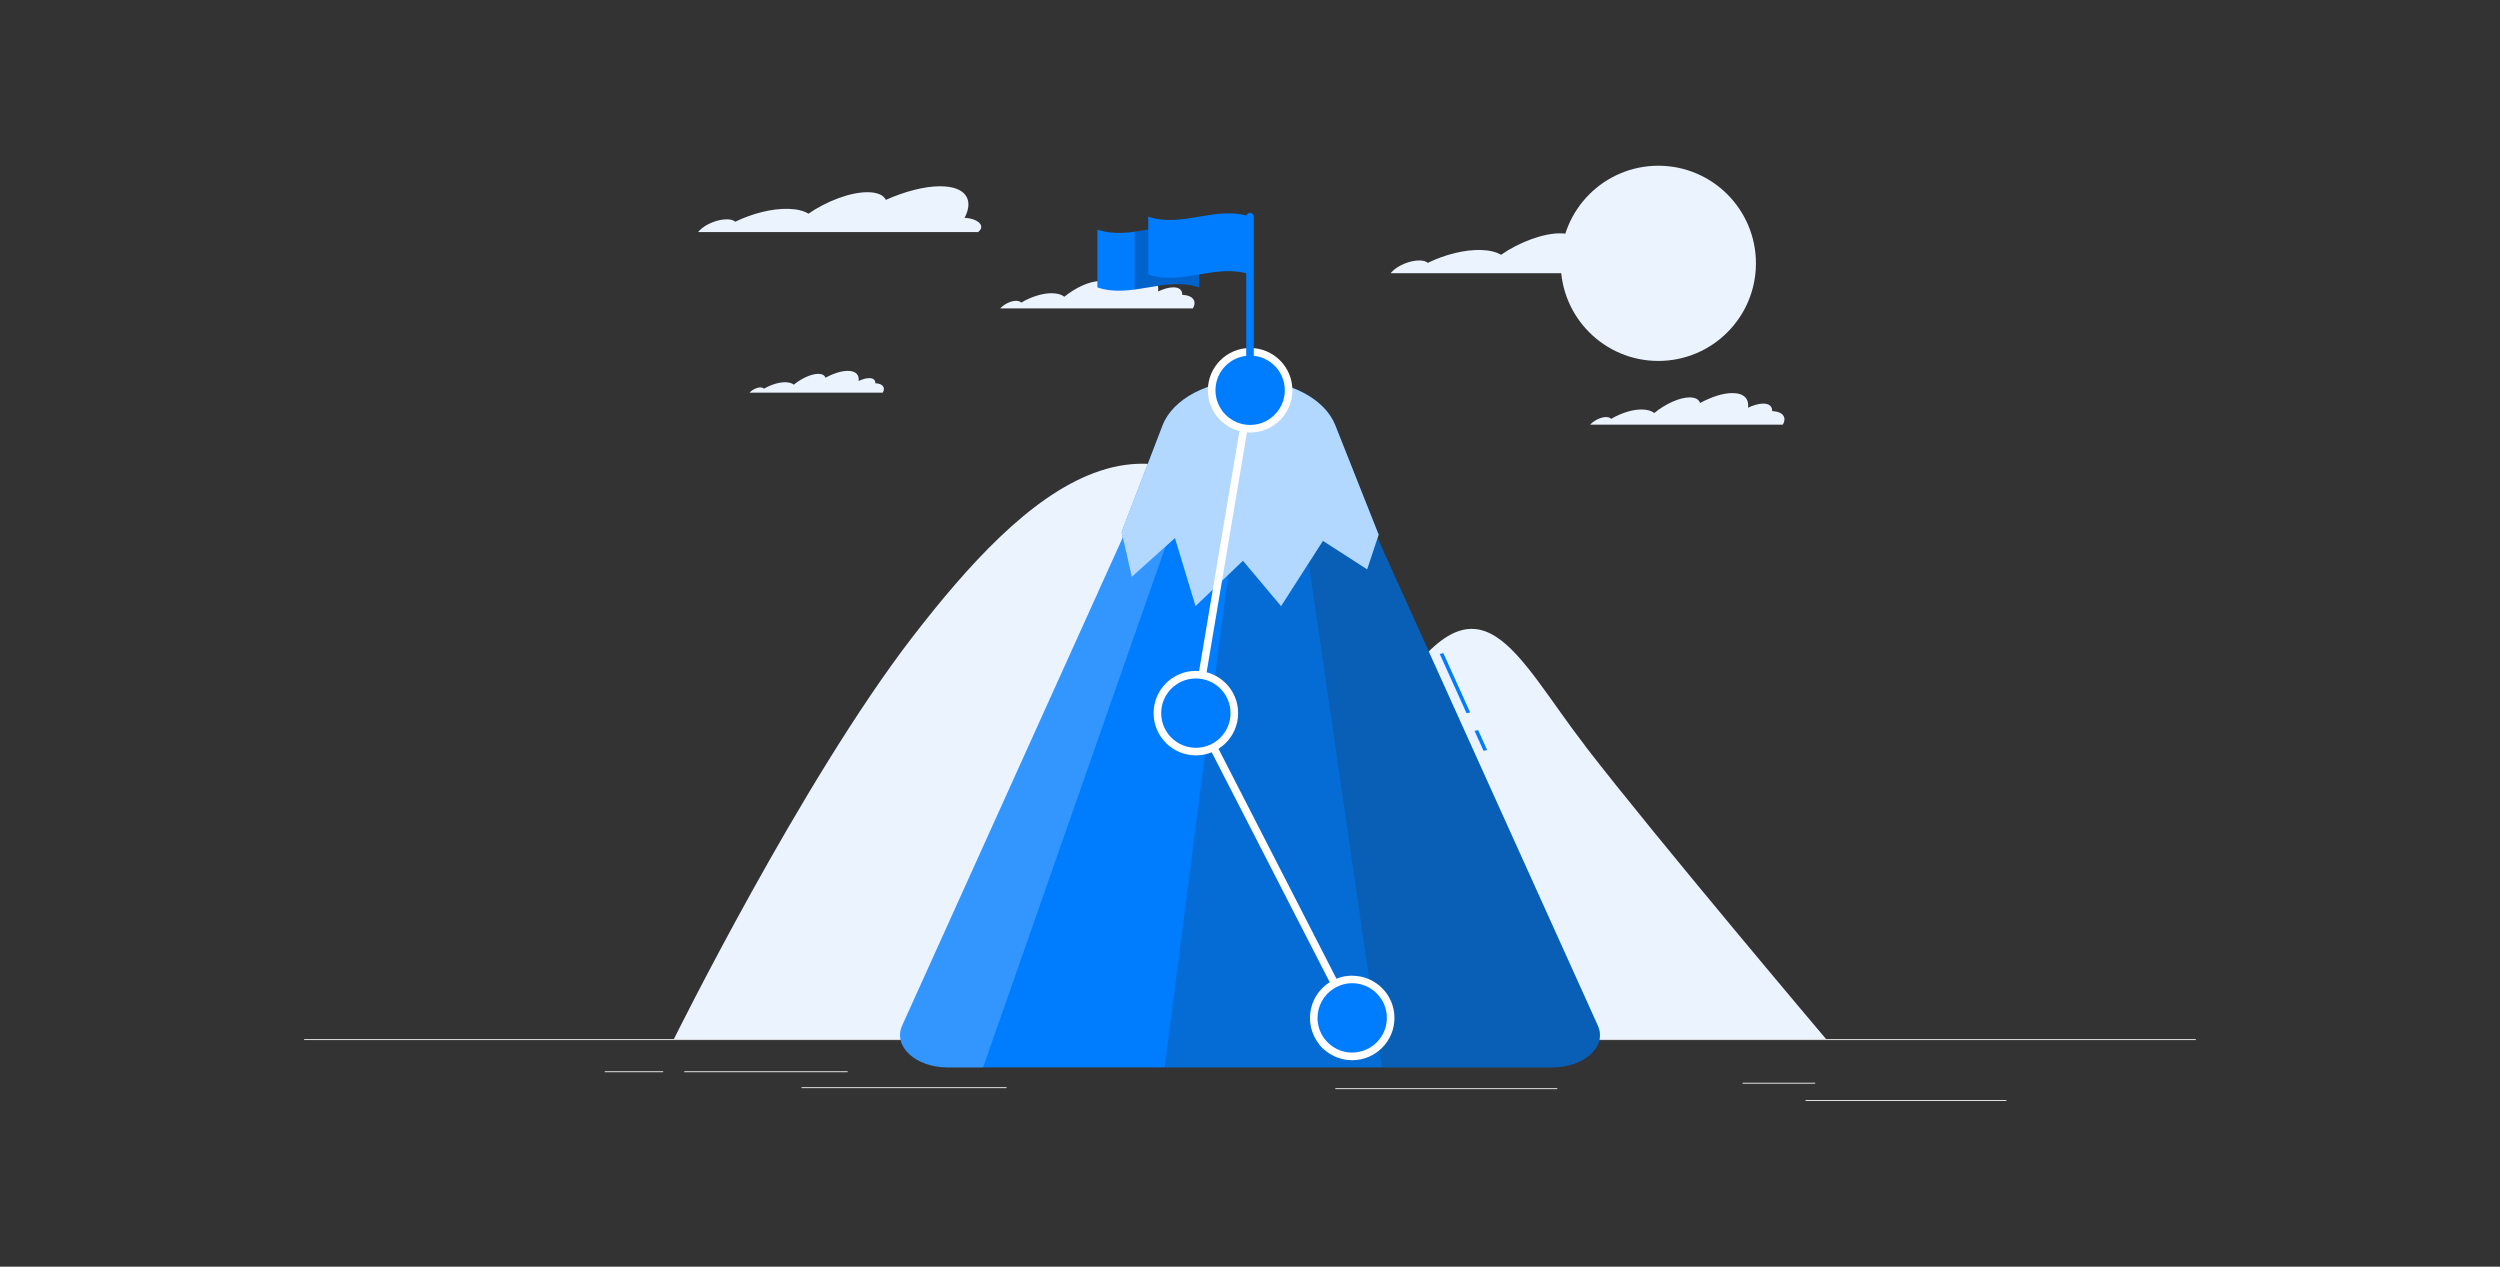 <?xml version="1.0" encoding="UTF-8"?> <svg xmlns="http://www.w3.org/2000/svg" id="Objects" viewBox="0 0 375 190"><rect x="0" y="0" width="375" height="190" fill="#333333" stroke="none"/><defs><style> .cls-1 { fill: #007cff; } .cls-1, .cls-2, .cls-3, .cls-4, .cls-5, .cls-6, .cls-7, .cls-8 { stroke-width: 0px; } .cls-2 { fill: #ececec; } .cls-3 { fill: #ebf3ff; } .cls-4, .cls-7, .cls-8 { opacity: .2; } .cls-5, .cls-6, .cls-8 { fill: #fff; } .cls-6 { opacity: .7; } .cls-7 { fill: #1a2e35; } </style></defs><rect class="cls-2" x="45.62" y="155.87" width="283.75" height=".14"></rect><rect class="cls-2" x="270.83" y="165" width="30.12" height=".14"></rect><rect class="cls-2" x="200.3" y="163.23" width="33.29" height=".14"></rect><rect class="cls-2" x="261.39" y="162.41" width="10.89" height=".14"></rect><rect class="cls-2" x="102.64" y="160.69" width="24.51" height=".14"></rect><rect class="cls-2" x="90.72" y="160.69" width="8.76" height=".14"></rect><rect class="cls-2" x="120.23" y="163.08" width="30.76" height=".14"></rect><g><path class="cls-3" d="M237.83,111.95c-10.74-13.92-15.71-27.56-28.76-7.48-5.87-6.21-11.04-12.41-14.8-18.27-20.34-31.68-40.78-12.18-57.39,9.34-16.6,21.53-35.8,60.33-35.8,60.33h172.84s-25.29-29.91-36.1-43.91Z"></path><path class="cls-3" d="M200.97,123.14c-5.56-10.44-8.12-20.68-14.93-5.32-6.48,14.61-23.1,38.05-23.1,38.05h56.63s-13.03-22.29-18.59-32.73Z"></path><path class="cls-3" d="M109.13,32.9c.54.02.93.15,1.16.36,2.57-1.25,5.54-2.01,8.03-1.93,1.26.04,2.26.3,2.95.72,2.73-1.88,6.26-3.22,8.85-3.22,1.47,0,2.41.43,2.76,1.15,2.83-1.26,5.76-2.04,8.14-2.04,3.8,0,5.12,1.97,3.67,4.74,1.79.05,3.3,1.14,2.02,2.13h-42c.05-.06.1-.12.16-.18.92-1,2.83-1.78,4.26-1.73Z"></path><path class="cls-3" d="M152.51,45.13c.32.01.54.11.67.26,1.56-.91,3.33-1.47,4.78-1.4.74.03,1.31.22,1.69.52,0,0,0,0,0,0,1.68-1.37,3.79-2.34,5.31-2.34.86,0,1.39.31,1.56.84,1.71-.92,3.45-1.49,4.85-1.49,1.73,0,2.53.87,2.34,2.2.82-.39,1.63-.62,2.29-.62.92,0,1.37.44,1.33,1.13.08,0,.16,0,.24.01,1.41.11,1.99,1,1.35,2.02h-28.89c.61-.67,1.68-1.17,2.47-1.14Z"></path><path class="cls-3" d="M114.14,58.13c.22,0,.37.07.46.18,1.08-.63,2.3-1.01,3.3-.97.51.02.9.15,1.17.36,0,0,0,0,0,0,1.16-.95,2.62-1.62,3.67-1.62.6,0,.96.22,1.08.58,1.18-.64,2.39-1.03,3.35-1.03,1.2,0,1.75.6,1.62,1.52.57-.27,1.13-.43,1.59-.43.64,0,.95.3.92.78.06,0,.11,0,.17,0,.98.08,1.38.69.93,1.4h-19.97c.42-.46,1.16-.81,1.71-.79Z"></path><circle class="cls-3" cx="248.75" cy="39.5" r="14.64"></circle><path class="cls-3" d="M213.01,39.07c.54.02.93.15,1.16.36,2.57-1.25,5.54-2.01,8.03-1.93,1.26.04,2.26.3,2.95.72,2.73-1.88,6.26-3.22,8.85-3.22,1.47,0,2.41.43,2.76,1.15,2.83-1.26,5.76-2.04,8.14-2.04,3.8,0,5.12,1.97,3.67,4.74,1.79.05,3.3,1.14,2.02,2.13h-42c.05-.06.1-.12.16-.18.92-1,2.83-1.78,4.26-1.73Z"></path><path class="cls-3" d="M241,62.57c.32.01.54.11.67.26,1.56-.91,3.33-1.47,4.78-1.4.74.03,1.31.22,1.69.52,0,0,0,0,0,0,1.68-1.37,3.79-2.34,5.31-2.34.86,0,1.39.31,1.56.84,1.71-.92,3.45-1.49,4.85-1.49,1.73,0,2.53.87,2.34,2.2.82-.39,1.63-.62,2.29-.62.92,0,1.37.44,1.33,1.13.08,0,.16,0,.24.01,1.41.11,1.99,1,1.35,2.02h-28.89c.61-.67,1.68-1.17,2.47-1.14Z"></path></g><g><g><g><polygon class="cls-1" points="222.53 112.62 221.18 109.63 221.72 109.52 223.07 112.51 222.53 112.62"></polygon><polygon class="cls-1" points="219.98 106.98 215.96 98.09 216.5 97.97 220.52 106.87 219.98 106.98"></polygon><path class="cls-1" d="M197.6,60.73h-20.19l-42.08,93.11c-1.41,3.12,2.03,6.27,6.83,6.27h90.68c4.81,0,8.24-3.16,6.83-6.27l-42.08-93.11Z"></path><path class="cls-7" d="M197.6,60.73h-10.1l-12.8,99.39h58.14c4.81,0,8.24-3.16,6.83-6.27l-42.08-93.11Z"></path><path class="cls-7" d="M197.6,60.73h-4.74l14.44,99.39h25.54c4.81,0,8.24-3.16,6.83-6.27l-42.08-93.11Z"></path><path class="cls-8" d="M177.4,60.73h4.87l-34.81,99.39h-5.3c-4.81,0-8.24-3.16-6.83-6.27l42.08-93.11Z"></path></g><g><path class="cls-1" d="M187.34,57.03h0c6.06,0,11.36,2.76,12.94,6.73l6.52,16.44-1.73,5.2-6.63-4.27-6.28,9.79-5.72-6.81-7.11,6.81-3.09-10.21-6.47,5.82-1.53-6.72,6.14-15.99c1.54-4,6.87-6.8,12.96-6.8Z"></path><path class="cls-6" d="M187.34,57.03h0c6.06,0,11.36,2.76,12.94,6.73l6.52,16.44-1.73,5.2-6.63-4.27-6.28,9.79-5.72-6.81-7.11,6.81-3.09-10.21-6.47,5.82-1.53-6.72,6.14-15.99c1.54-4,6.87-6.8,12.96-6.8Z"></path></g></g><path class="cls-5" d="M203.23,153.1l-3.77,3.53-.42.4-.42.39c-.28-.26-.54-.53-.77-.83l.41-.39.42-.39,3.46-3.24-2.16-4.22-.26-.51-.26-.51-20.58-40.1c-.06-.11-.07-.23-.06-.36l8.14-48.42c.06-.31.35-.52.66-.47.31.05.52.35.47.65l-8.11,48.24,20.49,39.94.26.51.26.51,2.36,4.6c.12.22.07.5-.11.67Z"></path><g><circle class="cls-1" cx="202.84" cy="152.69" r="5.77" transform="translate(7.63 315.02) rotate(-76.72)"></circle><path class="cls-5" d="M202.83,146.35c-.84,0-1.65.16-2.38.47-.35.14-.69.31-1,.52-1.77,1.12-2.95,3.1-2.95,5.35,0,1.47.5,2.82,1.34,3.9.23.3.49.57.77.83,1.12,1,2.6,1.61,4.22,1.61,3.5,0,6.34-2.84,6.34-6.34s-2.84-6.33-6.34-6.33ZM202.83,157.89c-1.29,0-2.47-.47-3.38-1.26-.29-.24-.55-.52-.78-.82-.65-.87-1.04-1.95-1.04-3.12,0-1.81.93-3.41,2.34-4.34.31-.21.65-.39,1-.52.58-.23,1.2-.35,1.86-.35,2.87,0,5.2,2.33,5.2,5.2s-2.33,5.2-5.2,5.2Z"></path></g><g><circle class="cls-1" cx="179.38" cy="106.97" r="5.77"></circle><path class="cls-5" d="M179.38,113.31c-3.49,0-6.34-2.84-6.34-6.34s2.84-6.34,6.34-6.34,6.34,2.84,6.34,6.34-2.84,6.34-6.34,6.34ZM179.38,101.77c-2.87,0-5.2,2.33-5.2,5.2s2.33,5.2,5.2,5.2,5.2-2.33,5.2-5.2-2.33-5.2-5.2-5.2Z"></path></g><g><circle class="cls-1" cx="187.52" cy="58.55" r="5.77" transform="translate(99.69 234.26) rotate(-80.78)"></circle><path class="cls-5" d="M187.52,64.88c-3.49,0-6.34-2.84-6.34-6.34s2.84-6.34,6.34-6.34,6.34,2.84,6.34,6.34-2.84,6.34-6.34,6.34ZM187.52,53.34c-2.87,0-5.2,2.33-5.2,5.2s2.33,5.2,5.2,5.2,5.2-2.33,5.2-5.2-2.33-5.2-5.2-5.2Z"></path></g><g><path class="cls-1" d="M187.5,58.58c-.31,0-.57-.25-.57-.57v-25.51c0-.31.25-.57.57-.57s.57.25.57.57v25.51c0,.31-.25.57-.57.57Z"></path><path class="cls-1" d="M164.61,43.11c5.09,1.73,10.17-1.73,15.26,0v-8.67c-5.09-1.73-10.17,1.73-15.26,0v8.67Z"></path><path class="cls-4" d="M170.19,34.77v8.67c3.23-.43,6.46-1.42,9.69-.32v-8.67c-3.23-1.1-6.46-.11-9.69.32Z"></path><path class="cls-1" d="M172.24,41.17c5.09,1.73,10.17-1.73,15.26,0v-8.67c-5.09-1.73-10.17,1.73-15.26,0v8.67Z"></path></g></g></svg> 